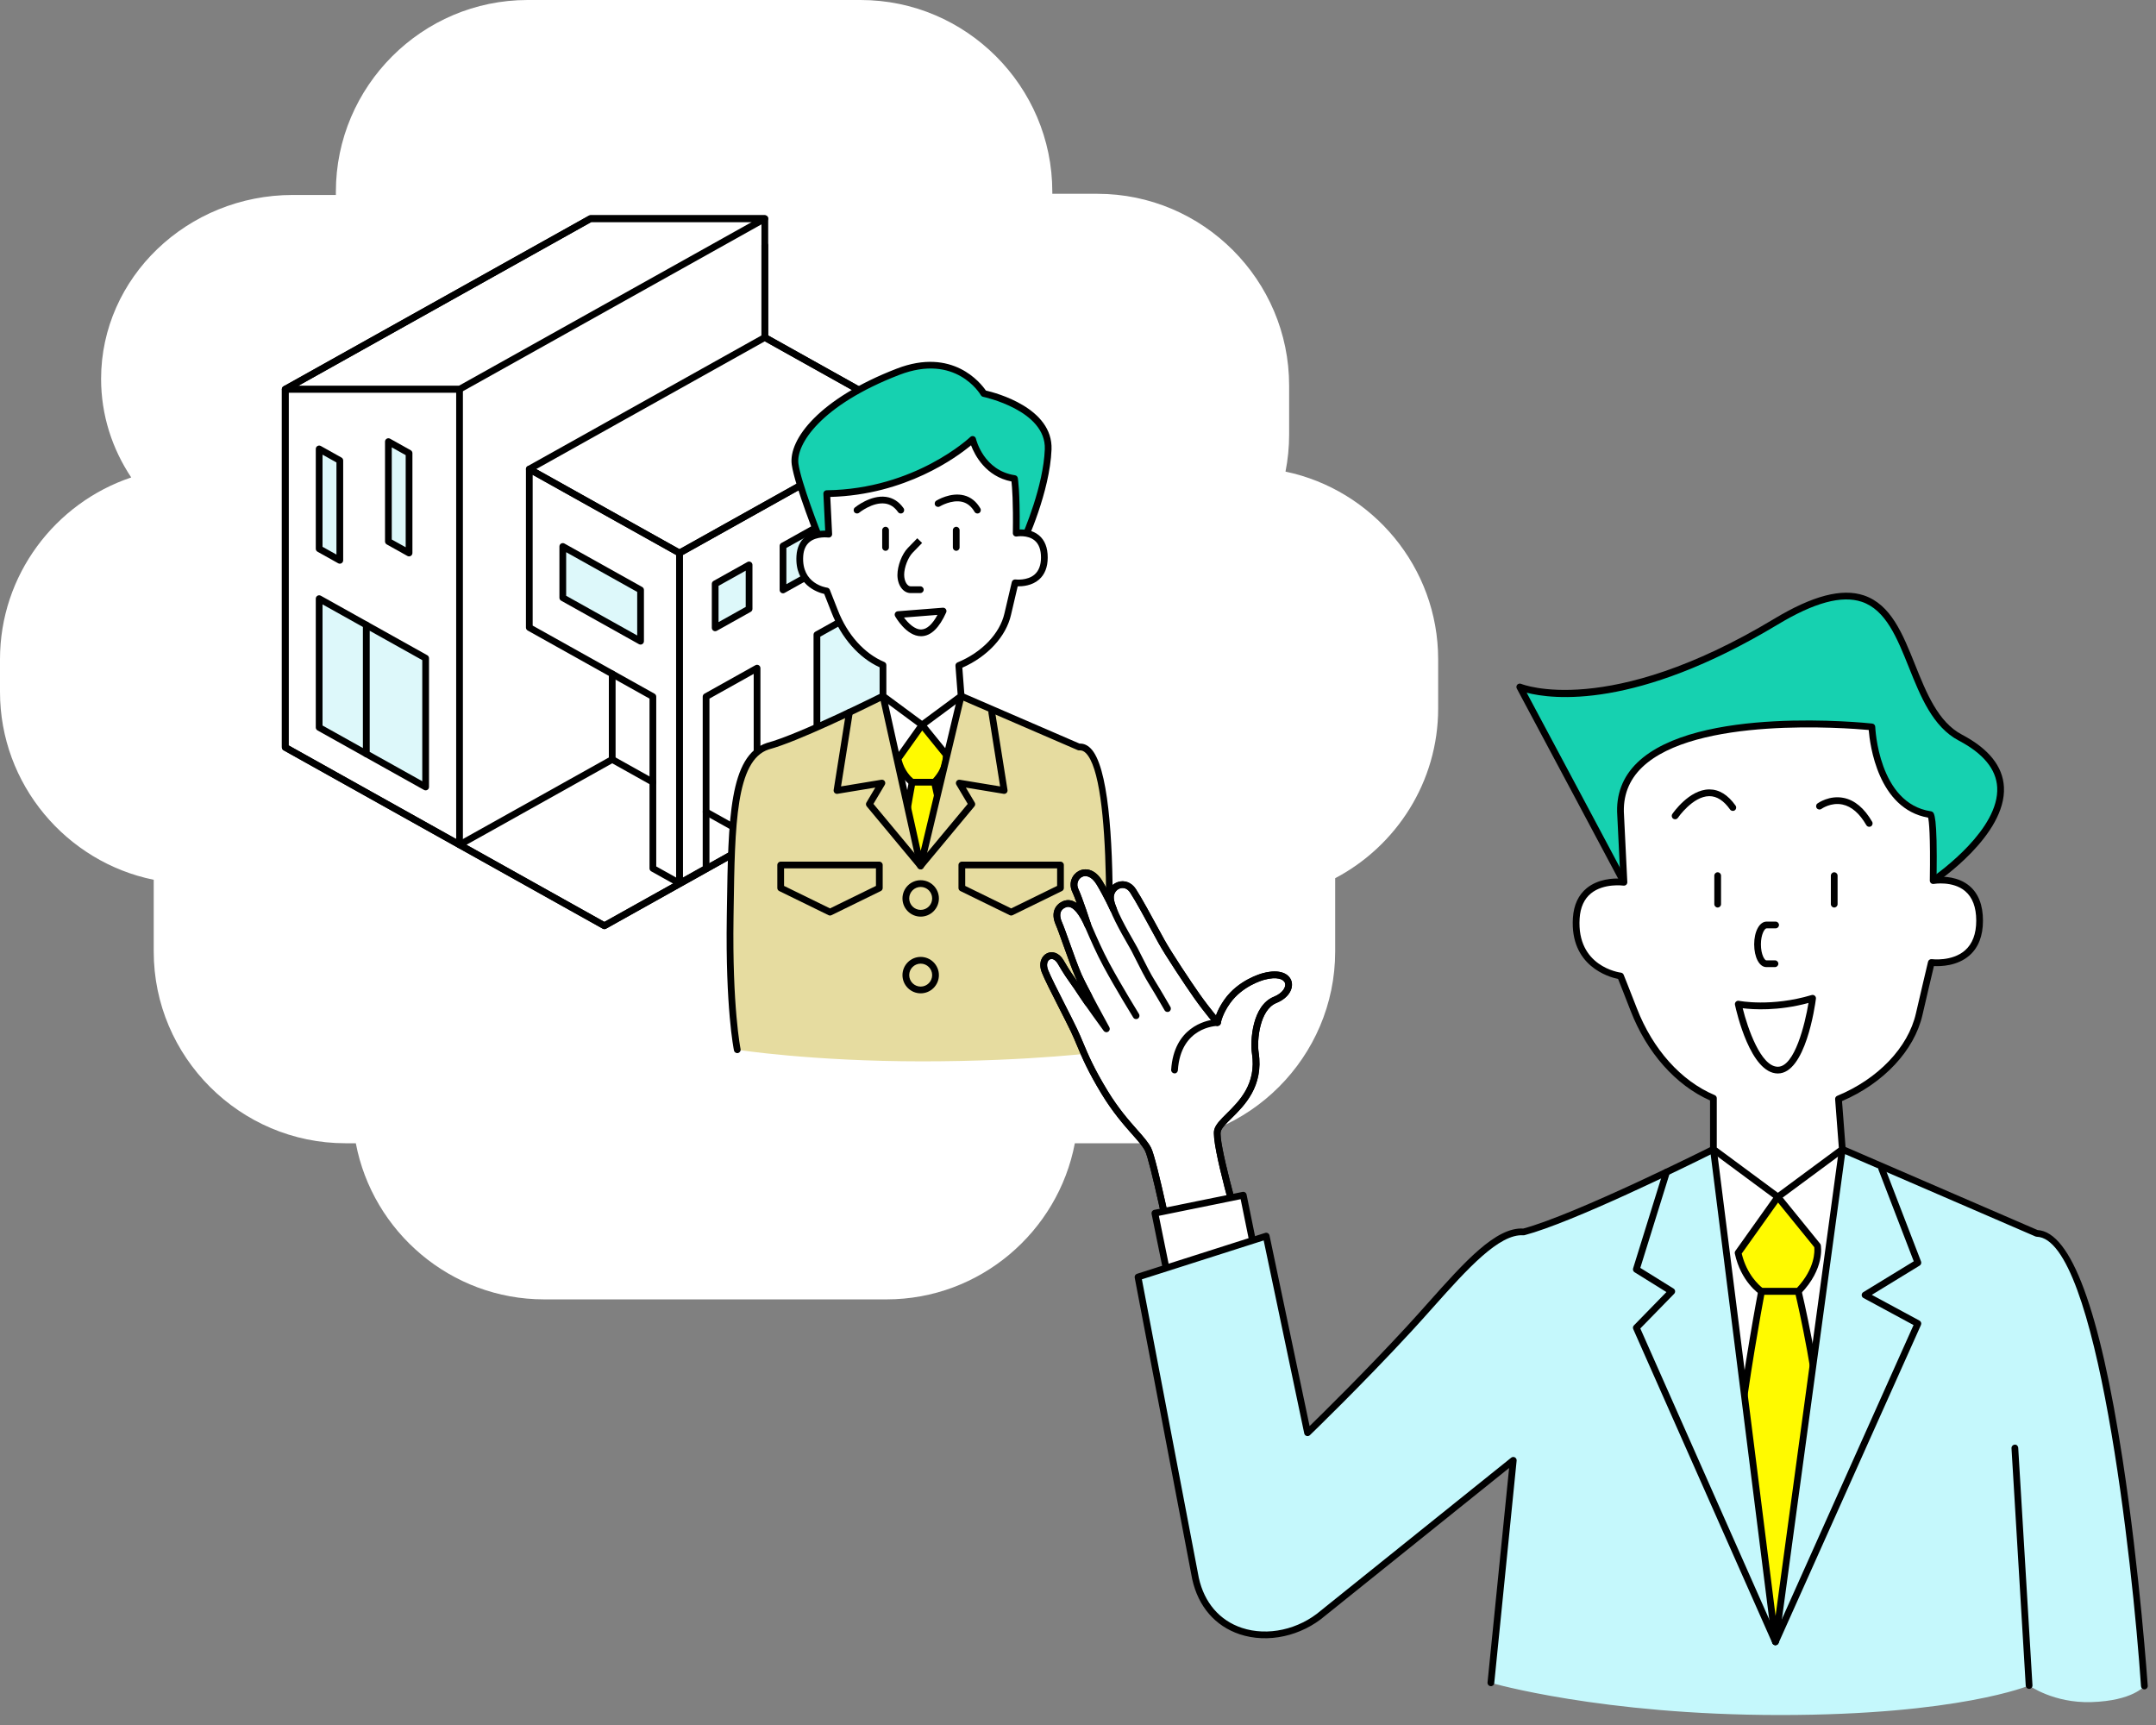 <?xml version="1.0" encoding="UTF-8"?>
<svg id="fig-lp-matching" xmlns="http://www.w3.org/2000/svg" viewBox="0 0 320 256">
  <rect x="0" y="0" width="320" height="256" fill="#808080" stroke="none"/>
  <defs>
    <style>
      .cls-1 {
        fill: #ddf8fa;
      }

      .cls-1, .cls-2, .cls-3, .cls-4, .cls-5, .cls-6, .cls-7, .cls-8 {
        stroke-width: 0px;
      }

      .cls-2 {
        fill: #f7fffd;
      }

      .cls-3 {
        fill: #fffa00;
      }

      .cls-4 {
        fill: #000;
      }

      .cls-5 {
        fill: #c5f8fc;
      }

      .cls-6 {
        fill: #e6dca0;
      }

      .cls-7 {
        fill: #fff;
      }

      .cls-8 {
        fill: #16d1b0;
      }
    </style>
  </defs>
  <path class="cls-7" d="M190.799,69.989c.35-1.774.538-3.605.538-5.479v-7.302c0-15.646-12.801-28.447-28.447-28.447h-6.703v-.314C156.187,12.801,143.386,0,127.74,0h-49.441C62.652,0,49.851,12.801,49.851,28.447v.487h-6.399c-15.646,0-28.448,12.281-28.448,27.291,0,5.375,1.648,10.395,4.474,14.631C8.193,74.637,0,85.324,0,97.838v4.844C0,116.401,9.843,127.932,22.816,130.564v10.654c0,15.646,12.801,28.447,28.447,28.447h1.549c2.493,13.146,14.102,23.17,27.945,23.17h50.83c13.843,0,25.452-10.024,27.945-23.17h10.192c15.646,0,28.447-12.801,28.447-28.447v-10.887c9.064-4.771,15.285-14.287,15.285-25.19v-7.302c0-13.664-9.764-25.156-22.658-27.85Z"/>
  <g>
    <g>
      <polygon class="cls-7" points="135.807 62.534 113.518 50.077 113.518 32.443 87.648 32.443 42.337 57.767 42.337 61.715 42.337 110.912 89.706 137.386 135.807 111.621 135.807 62.534 135.807 62.534"/>
      <path class="cls-4" d="M89.706,137.886c-.084,0-.168-.021-.244-.063l-47.369-26.475c-.158-.089-.256-.256-.256-.437v-53.146c0-.181.098-.348.256-.437l45.311-25.323c.074-.042.158-.063.244-.063h25.87c.276,0,.5.224.5.5v17.341l22.034,12.314c.158.089.256.256.256.437v49.086c0,.181-.098.348-.256.437l-46.101,25.766c-.076.042-.16.063-.244.063ZM42.837,110.619l46.869,26.194,45.601-25.485v-48.5l-22.034-12.314c-.158-.089-.256-.256-.256-.437v-17.134h-25.239l-44.942,25.116v52.56Z"/>
    </g>
    <path class="cls-4" d="M68.206,125.871c-.084,0-.168-.021-.244-.063l-25.87-14.458c-.158-.089-.256-.256-.256-.437v-53.146c0-.276.224-.5.5-.5h25.87c.276,0,.5.224.5.5v67.604c0,.178-.094.342-.247.432-.078.046-.166.068-.253.068ZM42.837,110.62l24.87,13.898V58.266h-24.87v52.354Z"/>
    <path class="cls-4" d="M68.206,58.266h-25.87c-.228,0-.427-.153-.484-.374-.057-.22.041-.451.24-.562l45.311-25.323c.074-.042.158-.063.244-.063h25.87c.228,0,.427.153.484.374.057.22-.041.451-.24.562l-45.311,25.323c-.074.042-.158.063-.244.063ZM44.256,57.266h23.82l43.522-24.323h-23.82l-43.522,24.323Z"/>
    <path class="cls-4" d="M100.851,82.571c-.084,0-.168-.021-.244-.063l-22.29-12.457c-.158-.089-.256-.256-.256-.437s.098-.348.256-.437l34.956-19.537c.151-.084.336-.084.488,0l22.29,12.458c.158.089.256.256.256.437s-.098.348-.256.437l-34.957,19.536c-.076.042-.16.063-.244.063ZM79.586,69.614l21.265,11.884,33.932-18.963-21.265-11.885-33.931,18.964Z"/>
    <g>
      <polygon class="cls-1" points="50.437 68.337 47.37 66.623 47.37 81.441 50.437 83.155 50.437 68.337"/>
      <path class="cls-4" d="M50.437,83.655c-.084,0-.168-.021-.244-.063l-3.067-1.714c-.158-.089-.256-.256-.256-.437v-14.818c0-.178.094-.342.247-.432.153-.089.343-.09.497-.005l3.067,1.715c.158.089.256.256.256.437v14.817c0,.178-.094.342-.247.432-.078.045-.166.068-.253.068ZM47.87,81.148l2.067,1.154v-13.672l-2.067-1.155v13.673Z"/>
    </g>
    <g>
      <polygon class="cls-1" points="60.713 67.253 57.646 65.539 57.646 80.357 60.713 82.071 60.713 67.253"/>
      <path class="cls-4" d="M60.713,82.571c-.084,0-.168-.021-.244-.063l-3.067-1.714c-.158-.089-.256-.256-.256-.437v-14.818c0-.178.094-.342.247-.432.153-.089.343-.09.497-.005l3.067,1.715c.158.089.256.256.256.437v14.817c0,.178-.094.342-.247.432-.078.045-.166.068-.253.068ZM58.146,80.064l2.067,1.154v-13.672l-2.067-1.155v13.673Z"/>
    </g>
    <path class="cls-4" d="M113.518,50.577c-.276,0-.5-.224-.5-.5v-13.686c0-.276.224-.5.5-.5s.5.224.5.5v13.686c0,.276-.224.5-.5.5Z"/>
    <path class="cls-4" d="M90.867,113.207c-.276,0-.5-.224-.5-.5v-12.695c0-.276.224-.5.5-.5s.5.224.5.5v12.695c0,.276-.224.5-.5.5Z"/>
    <path class="cls-4" d="M100.851,131.583c-.087,0-.175-.022-.253-.068-.153-.09-.247-.254-.247-.432v-49.012c0-.181.098-.348.256-.437l34.956-19.536c.154-.086.344-.085.497.005.153.09.247.254.247.432v49.086c0,.181-.098.348-.256.437l-23.441,13.102c-.155.086-.344.085-.497-.005-.153-.09-.247-.254-.247-.432v-24.714l-6.567,3.67v25.197c0,.181-.098.348-.256.437l-3.948,2.207c-.076.042-.16.063-.244.063ZM101.351,82.364v47.866l2.948-1.647v-25.197c0-.181.098-.348.256-.437l7.567-4.229c.155-.086.344-.085.497.005.153.09.247.254.247.432v24.714l22.441-12.542v-47.94l-33.956,18.977Z"/>
    <path class="cls-4" d="M100.851,131.583c-.084,0-.168-.021-.244-.063l-3.948-2.207c-.158-.089-.256-.256-.256-.437v-25.197l-18.085-10.107c-.158-.089-.256-.256-.256-.437v-23.521c0-.178.094-.342.247-.432.153-.087.342-.09.497-.005l22.29,12.457c.158.089.256.256.256.437v49.012c0,.178-.094.342-.247.432-.078.046-.166.068-.253.068ZM97.403,128.583l2.948,1.647v-47.866l-21.29-11.897v22.375l18.085,10.107c.158.089.256.256.256.437v25.197Z"/>
    <path class="cls-4" d="M89.706,137.886c-.084,0-.168-.021-.244-.063l-21.5-12.016c-.158-.089-.256-.256-.256-.437s.098-.348.256-.437l22.66-12.664c.151-.084.336-.084.488,0l6.036,3.373c.241.135.327.439.193.681-.135.24-.439.326-.68.192l-5.792-3.236-21.635,12.091,20.475,11.442,21.635-12.091-6.786-3.793c-.241-.135-.327-.439-.193-.681s.439-.327.68-.192l7.567,4.229c.158.089.256.256.256.437s-.098.348-.256.437l-22.66,12.664c-.076.042-.16.063-.244.063Z"/>
    <g>
      <polygon class="cls-1" points="121.249 94.191 121.249 113.308 131.316 107.682 131.316 88.565 121.249 94.191"/>
      <path class="cls-4" d="M121.249,113.808c-.087,0-.175-.022-.253-.068-.153-.09-.247-.254-.247-.432v-19.117c0-.181.098-.348.256-.437l10.067-5.626c.155-.086.344-.085.497.005.153.09.247.254.247.432v19.116c0,.181-.098.348-.256.437l-10.067,5.627c-.076.042-.16.063-.244.063ZM121.749,94.484v17.972l9.067-5.067v-17.971l-9.067,5.066Z"/>
    </g>
    <g>
      <polygon class="cls-2" points="126.283 75.398 126.283 81.924 131.316 79.111 131.316 72.585 126.283 75.398"/>
      <path class="cls-4" d="M126.283,82.423c-.087,0-.175-.023-.253-.068-.153-.09-.247-.254-.247-.432v-6.525c0-.181.098-.348.256-.437l5.033-2.813c.155-.085.344-.085.497.005.153.09.247.254.247.432v6.526c0,.181-.098.348-.256.437l-5.033,2.812c-.076.042-.16.063-.244.063ZM126.783,75.691v5.38l4.033-2.253v-5.381l-4.033,2.254Z"/>
    </g>
    <g>
      <polygon class="cls-1" points="116.216 81.024 116.216 87.55 121.249 84.737 121.249 78.211 116.216 81.024"/>
      <path class="cls-4" d="M116.216,88.05c-.087,0-.175-.022-.253-.068-.153-.09-.247-.254-.247-.432v-6.526c0-.181.098-.348.256-.437l5.033-2.812c.155-.085.344-.086.497.005.153.09.247.254.247.432v6.525c0,.181-.098.348-.256.437l-5.033,2.813c-.076.042-.16.063-.244.063ZM116.716,81.317v5.381l4.033-2.254v-5.38l-4.033,2.253Z"/>
    </g>
    <g>
      <polygon class="cls-1" points="106.149 86.65 106.149 93.176 111.182 90.363 111.182 83.837 106.149 86.65"/>
      <path class="cls-4" d="M106.149,93.676c-.087,0-.175-.022-.253-.068-.153-.09-.247-.254-.247-.432v-6.525c0-.181.098-.348.256-.437l5.033-2.813c.155-.085.344-.086.497.005.153.09.247.254.247.432v6.525c0,.181-.098.348-.256.437l-5.033,2.813c-.076.042-.16.063-.244.063ZM106.649,86.944v5.38l4.033-2.254v-5.38l-4.033,2.254Z"/>
    </g>
    <g>
      <g>
        <polygon class="cls-1" points="47.37 88.843 47.37 107.96 54.374 111.874 54.374 92.758 47.37 88.843"/>
        <path class="cls-4" d="M54.374,112.375c-.084,0-.168-.021-.244-.063l-7.005-3.915c-.158-.089-.256-.256-.256-.437v-19.116c0-.178.094-.342.247-.432.153-.088.342-.09.497-.005l7.005,3.914c.158.089.256.256.256.437v19.117c0,.178-.094.342-.247.432-.078.046-.166.068-.253.068ZM47.87,107.667l6.005,3.355v-17.972l-6.005-3.354v17.971Z"/>
      </g>
      <g>
        <polygon class="cls-1" points="83.531 81.098 83.531 88.708 95.075 95.159 95.075 87.55 83.531 81.098"/>
        <path class="cls-4" d="M95.075,95.66c-.084,0-.168-.021-.244-.063l-11.544-6.452c-.158-.089-.256-.256-.256-.437v-7.609c0-.178.094-.342.247-.432.153-.088.343-.09.497-.005l11.544,6.452c.158.089.256.256.256.437v7.609c0,.178-.094.342-.247.432-.078.046-.166.068-.253.068ZM84.031,88.415l10.544,5.893v-6.464l-10.544-5.893v6.464Z"/>
      </g>
      <g>
        <polygon class="cls-1" points="63.175 97.676 54.374 92.758 54.374 111.874 63.175 116.793 63.175 97.676"/>
        <path class="cls-4" d="M63.175,117.293c-.084,0-.168-.021-.244-.063l-8.801-4.918c-.158-.089-.256-.256-.256-.437v-19.117c0-.178.094-.342.247-.432.153-.09.343-.089.497-.005l8.801,4.919c.158.089.256.256.256.437v19.116c0,.178-.094.342-.247.432-.078.045-.166.068-.253.068ZM54.874,111.582l7.801,4.358v-17.971l-7.801-4.359v17.972Z"/>
      </g>
    </g>
  </g>
  <g>
    <g>
      <path class="cls-8" d="M121.912,80.657s-3.476-8.663-3.903-11.773c-.427-3.11,3.479-9.167,15.283-13.716,8.86-3.415,12.725,3.232,12.725,3.232,0,0,9.799,2.012,9.555,8.293-.244,6.281-3.842,13.964-3.842,13.964h-29.819Z"/>
      <path class="cls-4" d="M151.73,81.157h-29.819c-.204,0-.388-.124-.464-.313-.143-.356-3.504-8.756-3.934-11.891-.517-3.77,4.144-9.836,15.599-14.251,8.275-3.189,12.456,2.151,13.211,3.254,1.486.343,9.988,2.575,9.748,8.757-.245,6.31-3.74,13.839-3.888,14.156-.082.176-.259.288-.453.288ZM122.251,80.157h29.157c.643-1.446,3.454-8.052,3.665-13.483.224-5.782-9.062-7.765-9.156-7.784-.138-.028-.259-.115-.331-.237-.15-.256-3.776-6.235-12.113-3.017-11.691,4.505-15.356,10.351-14.968,13.181.368,2.685,3.124,9.764,3.747,11.341Z"/>
    </g>
    <g>
      <g>
        <g>
          <polygon class="cls-7" points="142.655 103.296 131.055 103.296 126.838 143.96 147.65 143.96 142.655 103.296"/>
          <path class="cls-4" d="M147.651,144.46h-20.813c-.142,0-.277-.06-.371-.165s-.141-.246-.126-.387l4.218-40.663c.026-.255.241-.448.497-.448h11.6c.252,0,.466.188.496.439l4.995,40.663c.017.142-.027.284-.122.392s-.231.169-.375.169ZM127.392,143.46h19.693l-4.872-39.663h-10.707l-4.114,39.663Z"/>
        </g>
        <g>
          <path class="cls-3" d="M136.855,107.586l3.563,4.391s.376,1.928-1.728,4.107h-3.306s-1.581-1.04-2.106-3.47l3.577-5.028Z"/>
          <path class="cls-4" d="M138.69,116.584h-3.306c-.098,0-.193-.028-.275-.082-.072-.047-1.758-1.182-2.321-3.782-.03-.137,0-.281.081-.396l3.577-5.027c.091-.127.236-.205.392-.21.16.013.306.063.404.185l3.563,4.391c.052.064.087.14.103.22.017.089.4,2.21-1.859,4.55-.094.098-.224.152-.36.152ZM135.551,115.584h2.923c1.479-1.614,1.497-3.004,1.466-3.402l-3.059-3.77-3.065,4.308c.427,1.688,1.406,2.599,1.735,2.864Z"/>
        </g>
        <g>
          <path class="cls-3" d="M135.384,116.084s-1.34,6.994-2.106,13.487c-.766,6.493-.727,17.357-.727,17.357l4.477,5.447,4.536-5.447s.084-8.786-.58-16.865c-.566-6.879-2.294-13.979-2.294-13.979h-3.306Z"/>
          <path class="cls-4" d="M137.029,152.876h-.002c-.149,0-.29-.067-.385-.183l-4.477-5.447c-.073-.089-.113-.2-.114-.315,0-.109-.031-10.97.73-17.418.76-6.437,2.099-13.453,2.112-13.522.045-.236.251-.406.491-.406h3.306c.231,0,.431.157.486.382.017.071,1.744,7.218,2.306,14.057.658,8.01.583,16.823.582,16.911-.001.115-.042.227-.116.315l-4.536,5.447c-.095.113-.236.18-.384.18ZM133.051,146.749l3.98,4.843,4.034-4.846c.007-1.286.023-9.306-.58-16.642-.482-5.86-1.831-11.958-2.192-13.521h-2.495c-.295,1.584-1.374,7.531-2.025,13.046-.701,5.938-.724,15.686-.723,17.119Z"/>
        </g>
        <path class="cls-6" d="M109.428,155.788s11.065,1.723,27.426,1.723,27.044-1.435,27.044-1.435c0,0,3.258-45.918-3.744-45.214l-17.498-7.566-6.02,25.197-5.581-25.197s-12.276,6.165-17.078,7.436c-5.441,1.784-5.398,11.944-5.604,25.34-.209,13.601,1.055,19.716,1.055,19.716Z"/>
        <g>
          <path class="cls-6" d="M163.898,156.076s3.258-45.918-3.744-45.214l-17.498-7.566-6.02,25.197-5.581-25.197s-12.276,6.165-17.078,7.436c-5.441,1.784-5.398,11.944-5.604,25.34-.209,13.601,1.055,19.716,1.055,19.716"/>
          <path class="cls-4" d="M163.898,156.576c-.012,0-.024,0-.036,0-.275-.02-.483-.259-.463-.534.967-13.627,1.74-40.421-2.252-44.298-.301-.292-.612-.412-.943-.384-.085.008-.17-.005-.249-.038l-16.952-7.329-5.881,24.617c-.054.228-.247.433-.49.384-.233-.002-.434-.164-.484-.392l-5.442-24.571c-2.508,1.244-12.342,6.058-16.601,7.186-4.887,1.604-5.03,11.262-5.211,23.489l-.021,1.375c-.206,13.369,1.032,19.546,1.045,19.607.056.27-.118.534-.389.59-.271.063-.535-.118-.591-.388-.052-.252-1.273-6.324-1.066-19.825l.021-1.374c.194-13.12.335-22.6,5.927-24.434,4.726-1.251,16.888-7.346,17.01-7.407.138-.067.3-.069.439-.004.139.065.24.192.274.343l5.111,23.076,5.515-23.084c.034-.144.13-.265.262-.331.132-.066.286-.071.422-.012l17.387,7.518c.583-.028,1.122.204,1.602.67,5.32,5.167,2.668,43.459,2.553,45.086-.019.264-.238.465-.498.465Z"/>
        </g>
        <g>
          <path class="cls-7" d="M150.83,79.125c.098-6.127-.256-8.102-.256-8.102-5.034-.751-6.211-5.81-6.211-5.81,0,0-8.182,7.875-21.652,8.044l.295,6.019s-4.043-.591-4.289,3.228c-.301,4.659,3.982,5.203,3.982,5.203,0,0,.432,1.066,1.189,3.02,1.336,3.449,3.811,6.565,7.168,7.977v4.593l5.8,4.29,5.8-4.29-.347-4.528c3.506-1.443,6.495-4.252,7.264-7.629.332-1.458,1.09-4.648,1.09-4.648,0,0,4.344.596,4.344-3.762,0-4.358-4.177-3.604-4.177-3.604Z"/>
          <path class="cls-4" d="M136.855,108.087c-.104,0-.209-.032-.297-.098l-5.8-4.29c-.127-.095-.203-.244-.203-.402v-4.268c-3.085-1.411-5.674-4.353-7.135-8.122-.542-1.4-.917-2.343-1.086-2.763-1.038-.242-4.396-1.36-4.118-5.673.079-1.229.525-2.179,1.324-2.826.969-.784,2.206-.908,2.938-.902l-.268-5.461c-.007-.136.042-.268.135-.367.093-.099.222-.155.358-.157,13.102-.165,21.232-7.828,21.312-7.905.129-.125.316-.171.488-.119.172.051.304.19.345.365.046.193,1.171,4.739,5.798,5.431.212.031.38.194.418.406.014.08.34,1.97.272,7.643.708-.028,1.927.077,2.874.868.859.718,1.295,1.822,1.295,3.282,0,1.432-.434,2.536-1.29,3.282-1.053.918-2.452,1.015-3.166,1.007-.215.908-.733,3.097-.992,4.232-.733,3.218-3.486,6.195-7.225,7.838l.319,4.171c.013.172-.063.338-.201.44l-5.8,4.29c-.088.065-.193.098-.297.098ZM131.555,103.045l5.3,3.92,5.281-3.905-.326-4.253c-.017-.216.108-.418.308-.5,3.614-1.488,6.283-4.277,6.966-7.279.332-1.458,1.092-4.651,1.092-4.651.059-.251.298-.415.553-.38.017-.002,1.74.216,2.835-.742.625-.549.943-1.398.943-2.525,0-1.149-.315-1.996-.937-2.515-1.046-.875-2.636-.6-2.652-.597-.148.024-.299-.015-.413-.111s-.178-.239-.176-.389c.074-4.621-.113-6.872-.203-7.664-3.818-.749-5.443-3.899-6.003-5.368-2.096,1.745-9.686,7.354-20.888,7.662l.27,5.505c.007.148-.053.293-.163.394-.11.101-.261.143-.408.126-.016-.002-1.685-.227-2.768.654-.571.465-.891,1.175-.951,2.11-.266,4.119,3.392,4.654,3.547,4.675.178.024.331.142.399.309,0,0,.433,1.067,1.192,3.026,1.411,3.643,3.924,6.447,6.896,7.696.186.078.306.26.306.461v4.342Z"/>
        </g>
        <path class="cls-4" d="M131.438,81.742c-.276,0-.5-.224-.5-.5v-2.564c0-.276.224-.5.5-.5s.5.224.5.5v2.564c0,.276-.224.5-.5.5Z"/>
        <path class="cls-4" d="M141.926,81.742c-.276,0-.5-.224-.5-.5v-2.564c0-.276.224-.5.5-.5s.5.224.5.5v2.564c0,.276-.224.5-.5.5Z"/>
        <path class="cls-4" d="M136.595,88.014h-1.448c-1.092,0-1.948-1.174-1.948-2.672,0-1.387.678-3.127,1.543-4.018l1.402-1.443.717.697-1.402,1.443c-.683.702-1.26,2.198-1.26,3.266,0,1.04.5,1.727.948,1.727h1.448c.276,0,.5.224.5.5s-.224.5-.5.5Z"/>
        <path class="cls-4" d="M133.7,76.205c-.157,0-.311-.073-.409-.211-.528-.746-1.163-1.16-1.941-1.266-1.843-.238-3.814,1.346-3.833,1.363-.212.176-.528.145-.703-.069-.175-.214-.145-.528.069-.703.094-.078,2.324-1.883,4.598-1.582,1.056.142,1.94.706,2.628,1.679.159.226.106.538-.119.697-.088.062-.188.092-.288.092Z"/>
        <path class="cls-4" d="M145.076,76.205c-.173,0-.341-.09-.433-.25-.456-.788-1.065-1.282-1.81-1.471-1.582-.391-3.322.66-3.339.67-.235.146-.543.073-.688-.161-.145-.235-.074-.543.16-.688.085-.053,2.107-1.292,4.104-.791,1.021.255,1.841.908,2.438,1.941.138.239.056.545-.183.683-.079.046-.165.067-.25.067Z"/>
        <g>
          <path class="cls-7" d="M133.292,91.211s3.569,6.425,6.687-.526l-6.687.526"/>
          <path class="cls-4" d="M136.703,94.418c-2.177,0-3.78-2.841-3.848-2.963-.083-.149-.084-.33-.004-.479.081-.15.232-.249.401-.262l6.687-.526c.179-.008.347.066.448.21.102.145.12.332.048.493-1.023,2.279-2.243,3.466-3.626,3.524-.036.002-.071.003-.107.003ZM134.172,91.644c.595.803,1.6,1.822,2.596,1.771.819-.036,1.632-.779,2.376-2.163l-4.972.392Z"/>
        </g>
      </g>
      <path class="cls-4" d="M136.636,128.993c-.143,0-.286-.062-.385-.181l-7.607-9.143c-.135-.162-.154-.393-.045-.575l1.316-2.213-5.606.925c-.158.027-.32-.025-.434-.139-.114-.113-.167-.274-.141-.433l1.845-11.598c.043-.272.301-.453.573-.416.273.044.458.3.415.572l-1.736,10.913,5.983-.986c.193-.035.385.051.494.211.11.161.116.371.017.538l-1.685,2.833,7.381,8.871c.177.212.148.527-.064.704-.094.077-.207.115-.32.115Z"/>
      <path class="cls-4" d="M136.635,128.993c-.113,0-.226-.038-.32-.115-.212-.177-.241-.492-.064-.704l7.381-8.871-1.685-2.833c-.099-.167-.093-.377.017-.538.11-.159.303-.244.494-.211l5.983.986-1.736-10.913c-.043-.272.143-.528.415-.572.272-.035.529.144.573.416l1.845,11.598c.025.158-.027.319-.141.433s-.276.166-.434.139l-5.606-.925,1.316,2.213c.108.183.09.413-.045.575l-7.607,9.143c-.099.119-.241.181-.385.181Z"/>
      <path class="cls-4" d="M150.08,135.868c-.075,0-.15-.017-.22-.051l-7.32-3.582c-.172-.084-.28-.258-.28-.449v-3.415c0-.276.224-.5.5-.5h14.64c.276,0,.5.224.5.5v3.415c0,.191-.109.365-.28.449l-7.32,3.582c-.069.034-.145.051-.22.051ZM143.26,131.474l6.82,3.337,6.82-3.337v-2.604h-13.64v2.604ZM157.4,131.786h.01-.01Z"/>
      <path class="cls-4" d="M123.192,135.868c-.075,0-.15-.017-.22-.051l-7.32-3.582c-.172-.084-.28-.258-.28-.449v-3.415c0-.276.224-.5.5-.5h14.64c.276,0,.5.224.5.5v3.415c0,.191-.109.365-.28.449l-7.32,3.582c-.069.034-.145.051-.22.051ZM116.372,131.474l6.82,3.337,6.82-3.337v-2.604h-13.64v2.604Z"/>
      <path class="cls-4" d="M136.651,136.033c-1.49,0-2.703-1.212-2.703-2.702s1.213-2.703,2.703-2.703,2.703,1.213,2.703,2.703-1.212,2.702-2.703,2.702ZM136.651,131.628c-.939,0-1.703.764-1.703,1.703s.764,1.702,1.703,1.702,1.703-.764,1.703-1.702-.764-1.703-1.703-1.703Z"/>
      <path class="cls-4" d="M136.651,147.416c-1.49,0-2.703-1.212-2.703-2.702s1.213-2.703,2.703-2.703,2.703,1.213,2.703,2.703-1.212,2.702-2.703,2.702ZM136.651,143.01c-.939,0-1.703.764-1.703,1.703s.764,1.702,1.703,1.702,1.703-.764,1.703-1.702-.764-1.703-1.703-1.703Z"/>
    </g>
  </g>
  <g>
    <path class="cls-5" d="M168.907,189.516l8.534,44.744c2.084,9.39,12.628,10.551,18.955,5.116l28.207-22.655-3.323,33.017s16.401,4.781,42.934,4.781,36.951-4.379,36.951-4.379c0,0,3.641,2.64,9.241,2.462,6.193-.197,7.865-2.39,7.865-2.39,0,0-4.58-66.863-15.963-67.171l-28.864-12.481-9.93,73.09-9.206-73.09s-20.25,10.17-28.173,12.267c-4.649-.389-10.614,7.477-17.035,14.432-7.425,8.043-15.033,15.369-15.033,15.369l-6.135-29.184-19.027,6.072Z"/>
    <g>
      <g>
        <path class="cls-7" d="M157.439,142.781c1.36,2.35,1.945,2.912,2.91,4.42.261.408.666.999,1.115,1.641l.138-1c-.678-1.286-1.293-2.484-1.551-3.083-.948-2.198-2.302-6.357-2.905-7.745-.603-1.387-.178-2.331.721-2.766,1.391-.673,2.537.836,3.381,2.585.05.104.118.256.197.435h0s-1.27-3.919-1.826-5.081c-.995-2.081,1.768-4.162,3.575-1.176,1.085,1.793,2.083,3.962,2.083,3.962h.003c-.245-.611-.418-1.163-.457-1.58-.181-1.93,2.169-2.976,3.332-1.206,1.011,1.538,3.228,5.701,4.224,7.511.995,1.81,4.016,6.354,5.248,8.099,1.613,2.282,3.077,3.95,3.077,3.95h0s.173-1.344,1.448-3.136c1.674-2.353,4.327-3.42,5.429-3.71,4.298-1.131,4.796,2.217,1.674,3.484-2.842,1.153-3.227,5.995-2.941,7.873,1.056,6.923-5.067,9.411-5.61,11.537-.543,2.127,4.344,18.279,4.344,18.279l-10.426,2.509s-3.299-16.167-4.209-17.987c-.91-1.82-3.606-3.794-6.45-8.456-2.843-4.663-3.417-6.85-4.554-9.238-1.137-2.388-3.727-7.243-4.316-8.775-.809-2.103,1.253-3.235,2.346-1.347Z"/>
        <path class="cls-4" d="M174.622,189.084c-.094,0-.188-.026-.268-.078-.115-.073-.195-.189-.222-.322-.914-4.479-3.444-16.419-4.167-17.863-.357-.715-1.051-1.498-1.929-2.489-1.2-1.355-2.842-3.211-4.5-5.93-2.066-3.389-2.935-5.459-3.702-7.285-.29-.689-.561-1.337-.876-1.999-.441-.927-1.102-2.226-1.779-3.557-1.073-2.111-2.183-4.294-2.552-5.253-.55-1.43.016-2.472.775-2.834.724-.347,1.77-.154,2.471,1.058h0c.843,1.456,1.384,2.216,1.907,2.95.057.081.115.161.172.242-.157-.32-.277-.576-.359-.767-.529-1.228-1.182-3.054-1.758-4.665-.454-1.271-.883-2.473-1.147-3.079-.782-1.797-.016-2.942.962-3.415.519-.252,1.295-.395,2.162.231-.244-.675-.478-1.281-.643-1.626-.65-1.358-.011-2.626.92-3.128.917-.497,2.394-.406,3.533,1.478.301.496.593,1.019.86,1.516.244-.63.74-1.129,1.404-1.361,1-.349,2.055.044,2.688,1.006.817,1.243,2.37,4.102,3.505,6.189l.739,1.355c.971,1.766,3.966,6.278,5.219,8.052.956,1.353,1.866,2.495,2.438,3.188.216-.6.599-1.432,1.271-2.376,2.045-2.875,5.341-3.807,5.71-3.903,2.597-.684,3.881.146,4.216,1.151.346,1.04-.308,2.5-2.227,3.278-2.517,1.022-2.899,5.599-2.635,7.335.768,5.036-2.119,7.887-4.029,9.774-.782.772-1.458,1.439-1.591,1.962-.37,1.45,2.464,11.817,4.338,18.011.04.132.024.273-.045.394-.068.119-.183.205-.317.237l-10.426,2.509c-.039.009-.078.014-.117.014ZM156.082,142.319c-.086,0-.169.019-.25.057-.357.171-.595.735-.273,1.572.35.911,1.448,3.07,2.51,5.158.682,1.341,1.347,2.648,1.791,3.581.322.677.6,1.337.895,2.041.753,1.794,1.607,3.828,3.634,7.151,1.612,2.644,3.155,4.387,4.395,5.788.927,1.047,1.659,1.873,2.075,2.705.846,1.692,3.57,14.796,4.148,17.604l9.408-2.264c-.924-3.084-4.72-15.99-4.197-18.041.202-.791.933-1.513,1.857-2.426,1.872-1.849,4.435-4.38,3.743-8.912-.272-1.783-.008-7.091,3.247-8.411,1.334-.542,1.848-1.453,1.654-2.036-.197-.592-1.206-.977-3.012-.501-.334.088-3.309.929-5.149,3.517-1.174,1.65-1.358,2.898-1.36,2.911-.027.193-.164.355-.352.411-.187.057-.39,0-.52-.147-.015-.017-1.5-1.713-3.109-3.991-1.264-1.788-4.291-6.352-5.278-8.146l-.742-1.36c-1.126-2.072-2.668-4.91-3.462-6.118-.383-.582-.951-.812-1.521-.611-.499.175-.97.706-.896,1.497.031.332.174.817.424,1.441.074.186.031.397-.11.539-.142.142-.354.187-.54.11-.119-.047-.217-.14-.271-.256-.01-.021-1-2.165-2.057-3.912-.775-1.28-1.646-1.418-2.202-1.115-.525.283-.876,1.017-.493,1.816.564,1.179,1.798,4.981,1.851,5.143.082.254-.049.527-.298.622-.247.094-.529-.022-.635-.267-.076-.174-.142-.32-.19-.421-.458-.949-.92-1.639-1.37-2.046-.609-.552-1.038-.454-1.342-.305-.957.462-.789,1.406-.48,2.116.277.637.692,1.798,1.172,3.141.571,1.598,1.217,3.408,1.734,4.605.22.512.737,1.537,1.534,3.048.049.093.067.198.053.302l-.138,1c-.028.204-.178.369-.378.418-.199.047-.409-.031-.527-.199-.454-.648-.862-1.246-1.126-1.658-.353-.553-.655-.976-.963-1.408-.537-.754-1.092-1.533-1.958-3.031h0c-.264-.456-.606-.712-.924-.712Z"/>
      </g>
      <path class="cls-4" d="M174.622,189.084c-.094,0-.188-.026-.268-.078-.115-.073-.195-.189-.222-.322-.914-4.479-3.444-16.419-4.167-17.863-.357-.715-1.051-1.498-1.929-2.489-1.2-1.355-2.842-3.211-4.5-5.93-2.066-3.389-2.935-5.459-3.702-7.285-.29-.689-.561-1.337-.876-1.999-.442-.929-1.105-2.231-1.783-3.565-1.072-2.107-2.18-4.286-2.548-5.244-.55-1.43.016-2.471.774-2.833.725-.351,1.77-.155,2.471,1.056.843,1.457,1.384,2.217,1.907,2.951.057.081.114.161.171.241-.15-.306-.273-.567-.359-.766-.529-1.226-1.18-3.05-1.755-4.659-.455-1.273-.885-2.477-1.149-3.084-.782-1.798-.016-2.943.962-3.416.575-.279,1.467-.424,2.448.464.554.501,1.078,1.271,1.601,2.354.101.209.262.58.471,1.062.546,1.26,1.459,3.369,2.486,5.269,1.804,3.339,4.368,7.488,4.394,7.53.145.234.073.543-.162.688-.234.146-.543.073-.688-.162-.026-.041-2.604-4.215-4.423-7.581-1.047-1.938-1.971-4.07-2.523-5.345-.202-.466-.356-.823-.454-1.024-.459-.951-.92-1.64-1.371-2.047-.61-.552-1.038-.452-1.343-.306-.956.462-.789,1.406-.48,2.117.278.638.693,1.8,1.174,3.146.57,1.595,1.216,3.402,1.732,4.599.699,1.622,4.109,7.82,4.143,7.883.127.231.053.521-.17.663-.223.141-.517.085-.672-.127-.119-.163-2.921-4.006-3.883-5.509-.353-.553-.655-.976-.963-1.409-.537-.753-1.092-1.532-1.958-3.03-.335-.578-.796-.835-1.174-.655-.357.171-.594.735-.272,1.572.35.91,1.446,3.065,2.506,5.149.683,1.344,1.35,2.655,1.795,3.59.322.677.6,1.337.895,2.041.753,1.794,1.607,3.828,3.634,7.151,1.612,2.644,3.155,4.387,4.395,5.788.927,1.047,1.659,1.873,2.075,2.705.846,1.692,3.57,14.796,4.148,17.604l9.408-2.264c-.924-3.084-4.72-15.99-4.197-18.041.202-.791.933-1.513,1.857-2.426,1.872-1.849,4.435-4.38,3.743-8.912-.272-1.783-.008-7.091,3.247-8.411,1.334-.542,1.848-1.453,1.654-2.036-.197-.592-1.206-.977-3.012-.501-.334.088-3.309.929-5.149,3.517-1.174,1.65-1.358,2.898-1.36,2.911-.034.244-.242.43-.489.434-.223.004-5.471.16-5.887,6.577-.018.276-.256.511-.531.467-.276-.018-.485-.256-.467-.531.406-6.263,5.052-7.307,6.467-7.479.145-.561.522-1.651,1.452-2.959,2.045-2.875,5.341-3.807,5.71-3.903,2.597-.684,3.881.146,4.216,1.151.346,1.04-.308,2.5-2.227,3.278-2.517,1.022-2.899,5.599-2.635,7.335.768,5.036-2.119,7.887-4.029,9.774-.782.772-1.458,1.439-1.591,1.962-.37,1.45,2.464,11.817,4.338,18.011.04.132.024.273-.045.394-.068.119-.183.205-.317.237l-10.426,2.509c-.039.009-.078.014-.117.014Z"/>
      <path class="cls-4" d="M180.704,152.247c-.139,0-.277-.058-.376-.17-.015-.017-1.5-1.713-3.109-3.991-1.264-1.789-4.292-6.353-5.278-8.146l-.74-1.357c-1.126-2.073-2.669-4.912-3.463-6.12-.384-.583-.952-.812-1.521-.612-.5.175-.97.706-.896,1.497.135,1.434,2.059,4.779,2.984,6.388.255.442.449.78.539.958l.494.979c.836,1.658,1.44,2.855,2.045,3.825.874,1.398,2.32,3.911,2.334,3.937.138.239.055.545-.184.683-.24.137-.545.056-.683-.185-.014-.024-1.452-2.521-2.316-3.905-.63-1.008-1.242-2.223-2.09-3.904l-.493-.977c-.086-.169-.271-.49-.514-.912-1.034-1.797-2.958-5.143-3.113-6.792-.108-1.15.519-2.169,1.561-2.534,1-.353,2.055.044,2.688,1.007.817,1.242,2.371,4.103,3.506,6.191l.738,1.353c.97,1.765,3.966,6.278,5.219,8.052,1.579,2.234,3.029,3.891,3.044,3.907.182.208.162.523-.046.706-.095.083-.212.124-.33.124Z"/>
      <path class="cls-4" d="M161.445,137.768c-.211,0-.407-.135-.476-.346-.013-.039-1.266-3.9-1.802-5.019-.65-1.359-.011-2.627.92-3.129.917-.496,2.393-.406,3.533,1.478,1.087,1.796,2.069,3.922,2.11,4.012.115.251.006.548-.245.663-.25.116-.548.007-.663-.245-.01-.021-1-2.165-2.057-3.912-.775-1.281-1.646-1.418-2.202-1.115-.525.283-.876,1.017-.493,1.817.564,1.178,1.798,4.98,1.851,5.142.085.263-.059.545-.321.63-.051.017-.103.024-.154.024Z"/>
    </g>
    <g>
      <polygon class="cls-7" points="273.445 170.56 254.309 170.56 247.352 237.639 281.685 237.639 273.445 170.56"/>
      <path class="cls-4" d="M281.685,238.138h-34.333c-.142,0-.277-.06-.371-.165s-.141-.246-.126-.387l6.957-67.078c.026-.255.241-.448.497-.448h19.136c.253,0,.466.188.496.439l8.24,67.078c.017.142-.027.284-.122.392s-.231.169-.375.169ZM247.907,237.138h33.213l-8.117-66.078h-18.242l-6.854,66.078Z"/>
    </g>
    <g>
      <path class="cls-3" d="M263.878,177.638l5.878,7.243s.62,3.18-2.85,6.775h-5.454s-2.607-1.715-3.475-5.724l5.901-8.294Z"/>
      <path class="cls-4" d="M266.905,192.155h-5.454c-.098,0-.193-.028-.275-.082-.114-.075-2.788-1.875-3.689-6.036-.03-.137,0-.281.081-.396l5.901-8.294c.091-.127.236-.205.392-.21.159-.011.306.062.404.185l5.878,7.243c.052.064.087.14.103.22.027.141.628,3.479-2.982,7.218-.094.098-.224.152-.36.152ZM261.614,191.155h5.076c2.746-2.935,2.649-5.509,2.589-6.067l-5.376-6.624-5.39,7.575c.745,3.136,2.621,4.747,3.1,5.116Z"/>
    </g>
    <g>
      <path class="cls-3" d="M261.451,191.655s-2.211,11.537-3.475,22.248c-1.264,10.711-1.199,28.631-1.199,28.631l7.386,4.465,7.482-4.465s.138-14.493-.957-27.82c-.933-11.347-3.783-23.059-3.783-23.059h-5.454Z"/>
      <path class="cls-4" d="M264.163,247.5c-.09,0-.179-.024-.259-.072l-7.385-4.465c-.149-.09-.241-.252-.241-.426,0-.18-.051-18.074,1.202-28.692,1.251-10.605,3.458-22.168,3.48-22.283.045-.236.251-.406.491-.406h5.454c.231,0,.431.157.486.382.029.117,2.871,11.881,3.796,23.137,1.085,13.197.96,27.721.959,27.866-.002.174-.094.335-.244.425l-7.482,4.465c-.079.047-.167.07-.256.07ZM257.277,242.253l6.888,4.164,6.982-4.167c.011-2.082.041-15.354-.958-27.494-.825-10.039-3.188-20.493-3.681-22.601h-4.644c-.401,2.141-2.278,12.357-3.393,21.807-1.16,9.83-1.197,25.969-1.196,28.291Z"/>
    </g>
    <g>
      <polygon class="cls-7" points="173.933 192.433 171.413 180.044 184.53 177.376 186.605 187.578 173.933 192.433"/>
      <path class="cls-4" d="M173.933,192.933c-.083,0-.166-.021-.241-.062-.129-.071-.22-.194-.249-.339l-2.52-12.389c-.055-.271.12-.534.39-.59l13.117-2.669c.13-.027.265,0,.375.073.111.073.188.188.214.317l2.075,10.202c.049.239-.083.479-.311.566l-12.672,4.855c-.058.022-.118.033-.179.033ZM172.002,180.435l2.303,11.32,11.726-4.493-1.891-9.297-12.137,2.47Z"/>
    </g>
    <g>
      <path class="cls-5" d="M318.273,250.212s-4.58-66.863-15.963-67.171l-28.864-12.481-9.93,73.09-9.206-73.09s-20.25,10.17-28.173,12.267c-4.649-.389-10.614,7.477-17.035,14.432-7.425,8.043-15.033,15.369-15.033,15.369l-6.135-29.184-19.027,6.072,8.534,44.744c2.084,9.39,12.628,10.551,18.955,5.116l28.207-22.655-3.323,33.017"/>
      <path class="cls-4" d="M318.273,250.713c-.26,0-.48-.202-.498-.466-1.266-18.472-6.513-66.463-15.478-66.706-.064-.002-.126-.016-.185-.041l-28.259-12.219-9.842,72.437c-.034.248-.245.433-.495.433h-.002c-.251,0-.462-.188-.494-.438l-9.117-72.39c-3.546,1.765-20.448,10.085-27.637,11.987-.055.015-.112.021-.17.015-3.58-.257-8.32,5.001-13.325,10.614-1.083,1.216-2.185,2.451-3.301,3.659-7.35,7.962-14.977,15.317-15.053,15.391-.131.127-.321.173-.494.117-.174-.053-.305-.196-.342-.375l-6.022-28.643-18.077,5.77,8.451,44.308c.817,3.682,3.088,6.322,6.39,7.422,3.824,1.269,8.435.255,11.749-2.591l28.22-22.665c.157-.127.374-.148.552-.05.177.096.279.289.259.489l-3.323,33.017c-.028.275-.272.481-.548.447-.275-.027-.475-.272-.448-.547l3.203-31.83-27.278,21.907c-3.562,3.061-8.552,4.152-12.703,2.771-3.649-1.215-6.154-4.115-7.053-8.168l-8.537-44.758c-.047-.248.098-.493.339-.57l19.027-6.072c.135-.043.281-.026.404.045.122.07.208.19.238.329l5.949,28.297c1.997-1.947,8.275-8.124,14.363-14.718,1.112-1.204,2.209-2.436,3.289-3.646,5.36-6.012,9.994-11.195,14.065-10.952,7.839-2.106,27.794-12.107,27.996-12.209.145-.073.316-.071.46.006.143.076.24.218.261.379l8.728,69.3,9.416-69.305c.021-.155.113-.291.25-.368.137-.077.301-.086.444-.023l28.78,12.444c4.955.285,9.204,11.764,12.631,34.121,2.542,16.583,3.706,33.345,3.718,33.512.019.275-.189.514-.465.533-.012,0-.023,0-.035,0Z"/>
    </g>
    <g>
      <path class="cls-8" d="M241.03,130.937s-12.664-23.785-15.462-28.99c0,0,12.806,5.492,38.023-9.686,21.918-13.193,16.932,11.711,27.381,17.209,15.478,8.145-4.043,21.218-4.043,21.218l-45.899.249Z"/>
      <path class="cls-4" d="M241.03,131.437c-.185,0-.354-.102-.441-.265,0,0-12.664-23.784-15.461-28.989-.1-.187-.072-.416.072-.573.143-.155.371-.202.565-.123.126.055,12.921,5.182,37.569-9.655,5.697-3.429,10.05-4.566,13.305-3.472,4.018,1.348,5.763,5.698,7.611,10.305,1.676,4.178,3.409,8.497,6.955,10.363,3.968,2.088,6.062,4.703,6.224,7.772.377,7.12-9.789,14.014-10.222,14.303-.082.055-.177.084-.276.085l-45.899.249h-.003ZM226.593,102.799c3.404,6.355,13.425,25.174,14.736,27.636l45.443-.246c1.148-.801,9.985-7.177,9.658-13.337-.143-2.692-2.058-5.027-5.692-6.939-3.872-2.037-5.674-6.53-7.417-10.876-1.759-4.386-3.421-8.527-7.001-9.729-2.962-.99-7.041.112-12.471,3.382-21.078,12.687-33.481,11.094-37.256,10.11Z"/>
    </g>
    <g>
      <path class="cls-7" d="M286.929,130.688c.161-10.107-.422-9.796-.422-9.796-8.304-1.239-8.676-13.014-8.676-13.014,0,0-38.512-4.158-37.287,13.131l.487,9.928s-6.67-.974-7.076,5.324c-.496,7.685,6.569,8.583,6.569,8.583,0,0,.712,1.757,1.961,4.981,2.204,5.689,6.286,10.83,11.825,13.159v7.576l9.568,7.077,9.568-7.077-.572-7.47c5.783-2.38,10.713-7.015,11.981-12.585.547-2.405,1.798-7.667,1.798-7.667,0,0,7.167.983,7.166-6.206,0-7.189-6.89-5.945-6.89-5.945Z"/>
      <path class="cls-4" d="M263.877,178.137c-.104,0-.209-.032-.297-.098l-9.568-7.077c-.127-.095-.203-.244-.203-.402v-7.247c-5.097-2.261-9.383-7.091-11.791-13.308-.971-2.507-1.617-4.126-1.856-4.719-1.393-.29-7.167-1.929-6.707-9.058.125-1.932.819-3.423,2.064-4.431,1.692-1.37,3.926-1.468,4.983-1.407l-.459-9.358c-.219-3.098.785-5.751,2.987-7.873,8.802-8.483,33.793-5.893,34.853-5.779.248.026.438.232.446.481.004.113.458,11.373,8.25,12.536h0c.074.01.146.033.208.071.292.179.776.474.649,9.657,1.038-.07,3.214-.035,4.862,1.34,1.341,1.12,2.02,2.858,2.02,5.166,0,2.264-.678,4.003-2.016,5.17-1.8,1.569-4.254,1.622-5.263,1.571-.307,1.292-1.244,5.25-1.698,7.243-1.2,5.271-5.761,10.146-11.943,12.795l.544,7.11c.013.172-.063.338-.201.44l-9.568,7.077c-.088.065-.193.098-.297.098ZM254.809,170.308l9.068,6.707,9.048-6.692-.551-7.194c-.017-.216.108-.418.308-.5,6.057-2.493,10.534-7.181,11.684-12.234.548-2.405,1.8-7.671,1.8-7.671.059-.25.3-.41.554-.38.03.006,3.009.382,4.93-1.299,1.107-.969,1.669-2.453,1.669-4.412,0-1.994-.557-3.473-1.656-4.395-1.831-1.535-4.617-1.063-4.646-1.058-.146.027-.298-.015-.412-.111-.114-.097-.178-.239-.176-.389.11-6.924-.13-8.824-.25-9.335-7.447-1.318-8.644-10.836-8.82-13.011-3.346-.306-25.77-2.037-33.635,5.546-1.978,1.907-2.881,4.293-2.682,7.093l.488,9.939c.007.149-.053.294-.163.394-.111.101-.261.143-.408.126-.029-.006-2.914-.396-4.814,1.146-1.016.826-1.585,2.075-1.691,3.715-.461,7.134,5.864,8.021,6.133,8.055.179.022.333.141.4.309,0,0,.713,1.759,1.964,4.987,2.359,6.089,6.569,10.783,11.552,12.879.186.078.306.26.306.461v7.324Z"/>
    </g>
    <path class="cls-4" d="M254.942,134.68c-.276,0-.5-.224-.5-.5v-4.23c0-.276.224-.5.5-.5s.5.224.5.5v4.23c0,.276-.224.5-.5.5Z"/>
    <path class="cls-4" d="M272.241,134.68c-.276,0-.5-.224-.5-.5v-4.23c0-.276.224-.5.5-.5s.5.224.5.5v4.23c0,.276-.224.5-.5.5Z"/>
    <path class="cls-4" d="M263.448,143.522h-1.294c-1.023,0-1.794-1.451-1.794-3.375s.792-3.376,1.841-3.376h1.341c.276,0,.5.224.5.5s-.224.5-.5.5h-1.341c-.296,0-.841.902-.841,2.376,0,1.543.564,2.375.794,2.375h1.294c.276,0,.5.224.5.5s-.224.5-.5.5Z"/>
    <path class="cls-4" d="M263.515,244.15c-.068,0-.138-.014-.204-.044-.252-.112-.365-.408-.252-.66l20.955-46.799-7.436-4.017c-.157-.085-.258-.247-.262-.426-.005-.179.086-.347.239-.44l7.489-4.58-5.233-13.591c-.099-.258.029-.547.287-.646.257-.099.547.029.646.287l5.383,13.979c.087.226,0,.48-.206.606l-7.103,4.344,7.079,3.824c.23.124.326.405.219.644l-21.145,47.223c-.083.186-.266.296-.457.296Z"/>
    <path class="cls-4" d="M263.515,244.15c-.192,0-.375-.11-.457-.298l-20.648-46.604c-.083-.187-.044-.405.099-.552l4.826-4.946-4.732-2.944c-.193-.12-.281-.355-.213-.573l4.485-14.43c.082-.264.363-.412.626-.329.264.082.411.362.329.626l-4.371,14.061,4.932,3.069c.129.08.214.214.232.364.018.15-.033.302-.138.41l-5.024,5.148,20.511,46.295c.112.252-.002.548-.254.659-.066.029-.135.043-.202.043Z"/>
    <path class="cls-4" d="M248.622,121.586c-.097,0-.194-.028-.28-.087-.228-.154-.288-.465-.133-.693.1-.148,2.491-3.623,5.466-3.652h.039c1.449,0,2.756.809,3.885,2.404.159.226.106.538-.119.697-.225.16-.537.106-.697-.119-.931-1.316-1.963-1.982-3.07-1.982h-.025c-2.451.022-4.629,3.182-4.65,3.214-.097.142-.254.219-.414.219Z"/>
    <path class="cls-4" d="M277.437,122.702c-.173,0-.341-.09-.433-.25-1.009-1.745-2.198-2.773-3.535-3.055-1.72-.365-3.11.636-3.124.646-.223.163-.536.114-.698-.108-.163-.223-.115-.536.109-.698.071-.051,1.772-1.27,3.92-.817,1.626.343,3.037,1.531,4.194,3.533.138.239.056.545-.183.683-.079.046-.165.067-.25.067Z"/>
    <g>
      <path class="cls-7" d="M258,149.018s4.834.992,11.031-.868c0,0-1.388,10.659-5.156,10.659s-5.875-9.792-5.875-9.792"/>
      <path class="cls-4" d="M263.874,159.31c-4.055,0-6.139-9.145-6.364-10.187-.036-.165.015-.337.134-.457.118-.12.29-.174.455-.139.047.009,4.797.939,10.787-.855.162-.052.338-.014.468.098.129.109.194.277.172.445-.148,1.136-1.563,11.095-5.652,11.095ZM258.655,149.627c.737,2.957,2.686,8.684,5.219,8.684,2.491,0,4.041-6.363,4.548-9.466-4.544,1.226-8.237.976-9.768.782Z"/>
    </g>
    <g>
      <line class="cls-2" x1="299.053" y1="214.896" x2="301.167" y2="250.14"/>
      <path class="cls-4" d="M301.166,250.64c-.262,0-.483-.205-.499-.47l-2.114-35.244c-.017-.276.193-.513.469-.529.278-.045.512.194.529.469l2.114,35.244c.017.276-.193.513-.469.529-.01,0-.021,0-.031,0Z"/>
    </g>
  </g>
</svg>